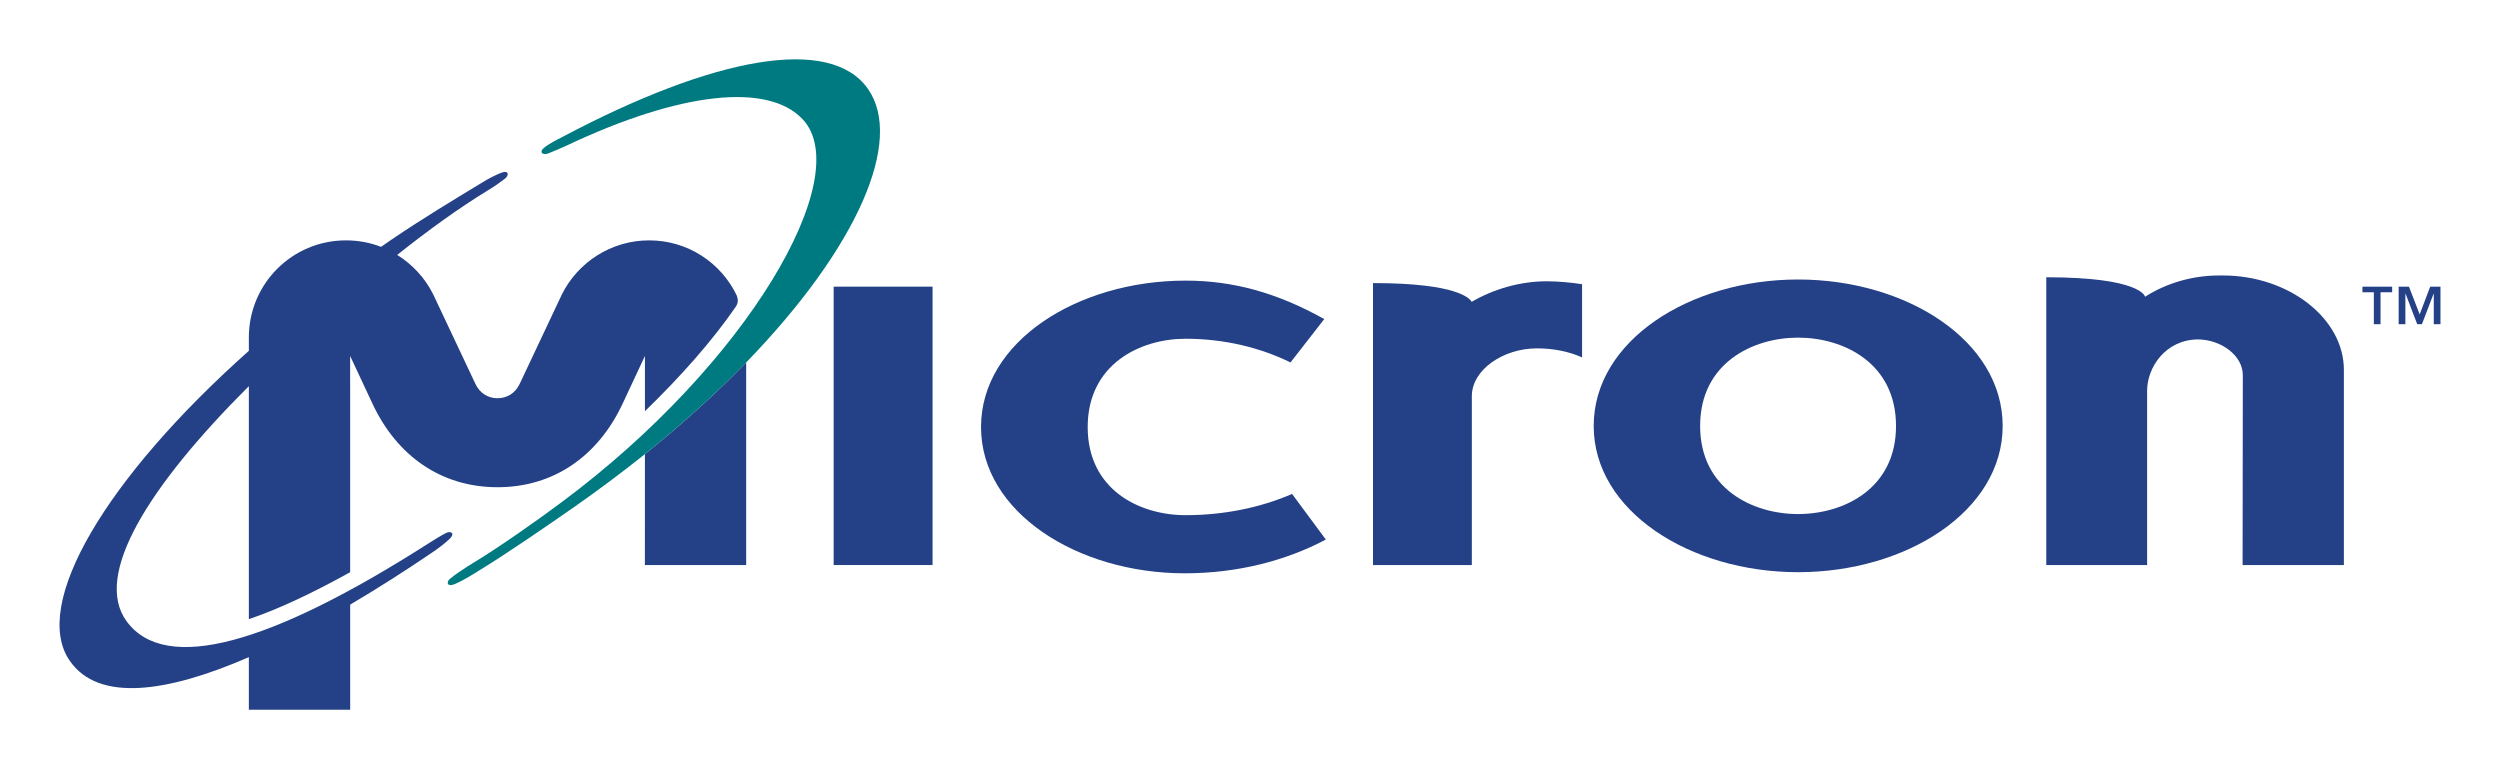 <?xml version="1.0" encoding="UTF-8" standalone="no"?>
<!-- Created with Inkscape (http://www.inkscape.org/) -->
<svg
   xmlns:svg="http://www.w3.org/2000/svg"
   xmlns="http://www.w3.org/2000/svg"
   version="1.0"
   width="744.094"
   height="228.898"
   id="svg2212">
  <defs
     id="defs2214" />
  <g
     transform="translate(-26.696,-436.471)"
     id="layer1">
    <g
       transform="translate(17.717,17.662)"
       id="g2229">
      <path
         d="M 361.6,589.447 C 329.655,589.447 300.971,571.279 300.971,545.922 C 300.971,520.499 329.655,502.33 361.866,502.33 C 375.842,502.33 388.953,505.858 403.129,513.777 L 393.079,526.689 C 384.028,522.23 373.247,519.634 361.866,519.634 C 348.29,519.634 332.717,527.221 332.717,545.922 C 332.717,564.557 348.09,572.144 361.866,572.144 C 373.247,572.144 384.228,569.881 393.545,565.821 L 403.595,579.398 C 391.682,585.72 377.24,589.447 361.6,589.447"
         style="fill:#244187;fill-rule:nonzero;stroke:none"
         id="path8" />
      <path
         d="M 573.303,545.589 C 573.303,564.291 557.73,571.811 544.153,571.811 C 530.643,571.811 515.003,564.291 515.003,545.589 C 515.003,526.888 530.643,519.301 544.153,519.301 C 557.73,519.301 573.303,526.888 573.303,545.589 z M 544.153,589.115 C 576.364,589.115 605.048,570.946 605.048,545.589 C 605.048,520.166 576.364,501.998 544.153,501.998 C 512.008,501.998 483.324,520.166 483.324,545.589 C 483.324,570.946 512.008,589.115 544.153,589.115"
         style="fill:#244187;fill-rule:nonzero;stroke:none"
         id="path10" />
      <path
         d="M 618.026,586.985 L 648.041,586.985 L 648.041,535.141 C 648.041,528.153 653.498,519.9 663.215,519.834 C 670.003,519.9 676.525,524.559 676.525,530.482 L 676.459,586.985 L 706.607,586.985 L 706.607,528.885 C 706.607,513.578 690.168,500.8 670.602,500.8 C 670.403,500.8 670.203,500.8 670.07,500.8 C 669.804,500.8 669.67,500.8 669.471,500.8 C 661.418,500.8 653.698,503.129 647.442,507.122 C 647.375,506.856 645.712,501.332 618.026,501.332 L 618.026,586.985"
         style="fill:#244187;fill-rule:nonzero;stroke:none"
         id="path12" />
      <path
         d="M 257.107,586.985 L 286.543,586.985 L 286.543,504.127 L 257.107,504.127 L 257.107,586.985 z "
         style="fill:#244187;fill-rule:nonzero;stroke:none"
         id="path14" />
      <path
         d="M 417.637,586.985 L 447.053,586.985 L 447.053,536.738 C 447.053,528.818 456.437,522.496 466.42,522.496 C 471.345,522.496 475.937,523.428 479.797,525.158 L 479.864,525.158 L 479.864,503.395 C 476.403,502.863 472.609,502.53 469.282,502.53 C 461.429,502.53 453.509,504.859 446.987,508.653 C 446.521,507.721 442.927,503.063 417.637,503.063 L 417.637,586.985"
         style="fill:#244187;fill-rule:nonzero;stroke:none"
         id="path16" />
      <path
         d="M 200.93,553.975 L 200.923,586.985 L 231.071,586.985 L 231.071,526.689 C 222.34,535.673 212.27,544.857 200.93,553.975"
         style="fill:#244187;fill-rule:nonzero;stroke:none"
         id="path18" />
      <path
         d="M 231.071,526.689 C 264.288,492.414 278.031,460.602 267.336,445.295 C 256.148,429.256 221.428,435.712 176.432,459.537 C 174.409,460.536 172.625,461.534 171.314,462.466 C 169.138,463.996 170.409,465.061 172.013,464.529 C 173.663,463.863 175.527,463.131 177.643,462.133 C 211.379,446.16 237.687,443.232 247.982,454.413 C 263.655,471.45 231.564,527.154 175.96,568.417 C 168.552,573.941 157.099,581.993 149.645,586.452 C 149.139,586.785 148.64,587.118 148.147,587.384 C 146.184,588.649 144.42,589.847 143.043,590.978 C 141.705,591.976 141.958,593.64 144.387,592.642 C 145.858,591.976 147.662,591.045 149.572,589.847 C 150.004,589.58 150.43,589.381 150.869,589.048 C 159.255,583.99 171.7,575.405 180.212,569.482 C 187.52,564.357 194.421,559.166 200.93,553.975 C 212.27,544.857 222.34,535.673 231.071,526.689"
         style="fill:#007a81;fill-rule:nonzero;stroke:none"
         id="path20" />
      <path
         d="M 83.046,630.044 L 113.207,630.044 L 113.207,598.765 C 121.447,593.906 129.792,588.582 137.998,582.992 C 139.842,581.727 141.472,580.463 142.657,579.331 C 144.613,577.601 143.196,576.669 141.698,577.468 C 140.141,578.267 138.311,579.398 136.334,580.662 C 89.748,610.411 58.302,619.529 46.682,603.756 C 36.606,590.046 53.131,563.625 83.046,533.743 L 83.046,603.091 C 91.545,600.229 101.574,595.57 113.201,589.115 L 113.194,524.759 L 119.829,538.934 C 127.104,554.507 140.288,563.825 157.065,563.825 C 173.837,563.825 187.027,554.507 194.301,538.934 L 200.937,524.759 L 200.937,541.197 C 211.711,530.748 220.929,520.3 227.917,510.184 C 228.782,508.919 228.709,507.921 228.243,506.723 C 223.584,497.006 213.681,490.351 202.188,490.351 C 190.821,490.351 180.931,496.94 176.206,506.457 L 163.587,533.211 C 162.276,535.873 159.881,537.337 157.072,537.337 C 154.27,537.337 151.841,535.873 150.55,533.211 L 137.932,506.457 C 135.522,501.598 131.782,497.539 127.197,494.677 C 136.428,487.356 145.399,480.834 154.237,475.443 C 156.247,474.245 157.884,473.048 159.275,471.983 C 160.633,470.918 160.386,469.254 157.951,470.319 C 156.48,470.918 154.563,471.85 152.64,473.048 C 143.622,478.505 134.391,484.095 125.566,490.085 C 124.501,490.817 123.443,491.549 122.392,492.281 C 119.144,491.017 115.623,490.351 111.943,490.351 C 95.957,490.351 83.046,503.262 83.046,519.235 L 83.046,523.228 C 40.459,561.163 18.091,598.831 29.778,615.536 C 38.35,627.848 58.701,624.986 83.046,614.404 L 83.046,630.044"
         style="fill:#244187;fill-rule:nonzero;stroke:none"
         id="path22" />
      <path
         d="M 720.982,505.791 L 717.521,505.791 L 717.521,515.308 L 715.525,515.308 L 715.525,505.791 L 712.131,505.791 L 712.131,504.127 L 720.982,504.127 L 720.982,505.791 z M 729.168,512.38 L 732.296,504.127 L 735.357,504.127 L 735.357,515.308 L 733.361,515.308 L 733.361,506.257 L 733.294,506.257 L 729.834,515.308 L 728.436,515.308 L 724.975,506.257 L 724.909,506.257 L 724.909,515.308 L 722.912,515.308 L 722.912,504.127 L 725.974,504.127 L 729.168,512.38"
         style="fill:#244187;fill-rule:nonzero;stroke:none"
         id="path24" />
    </g>
  </g>
</svg>

